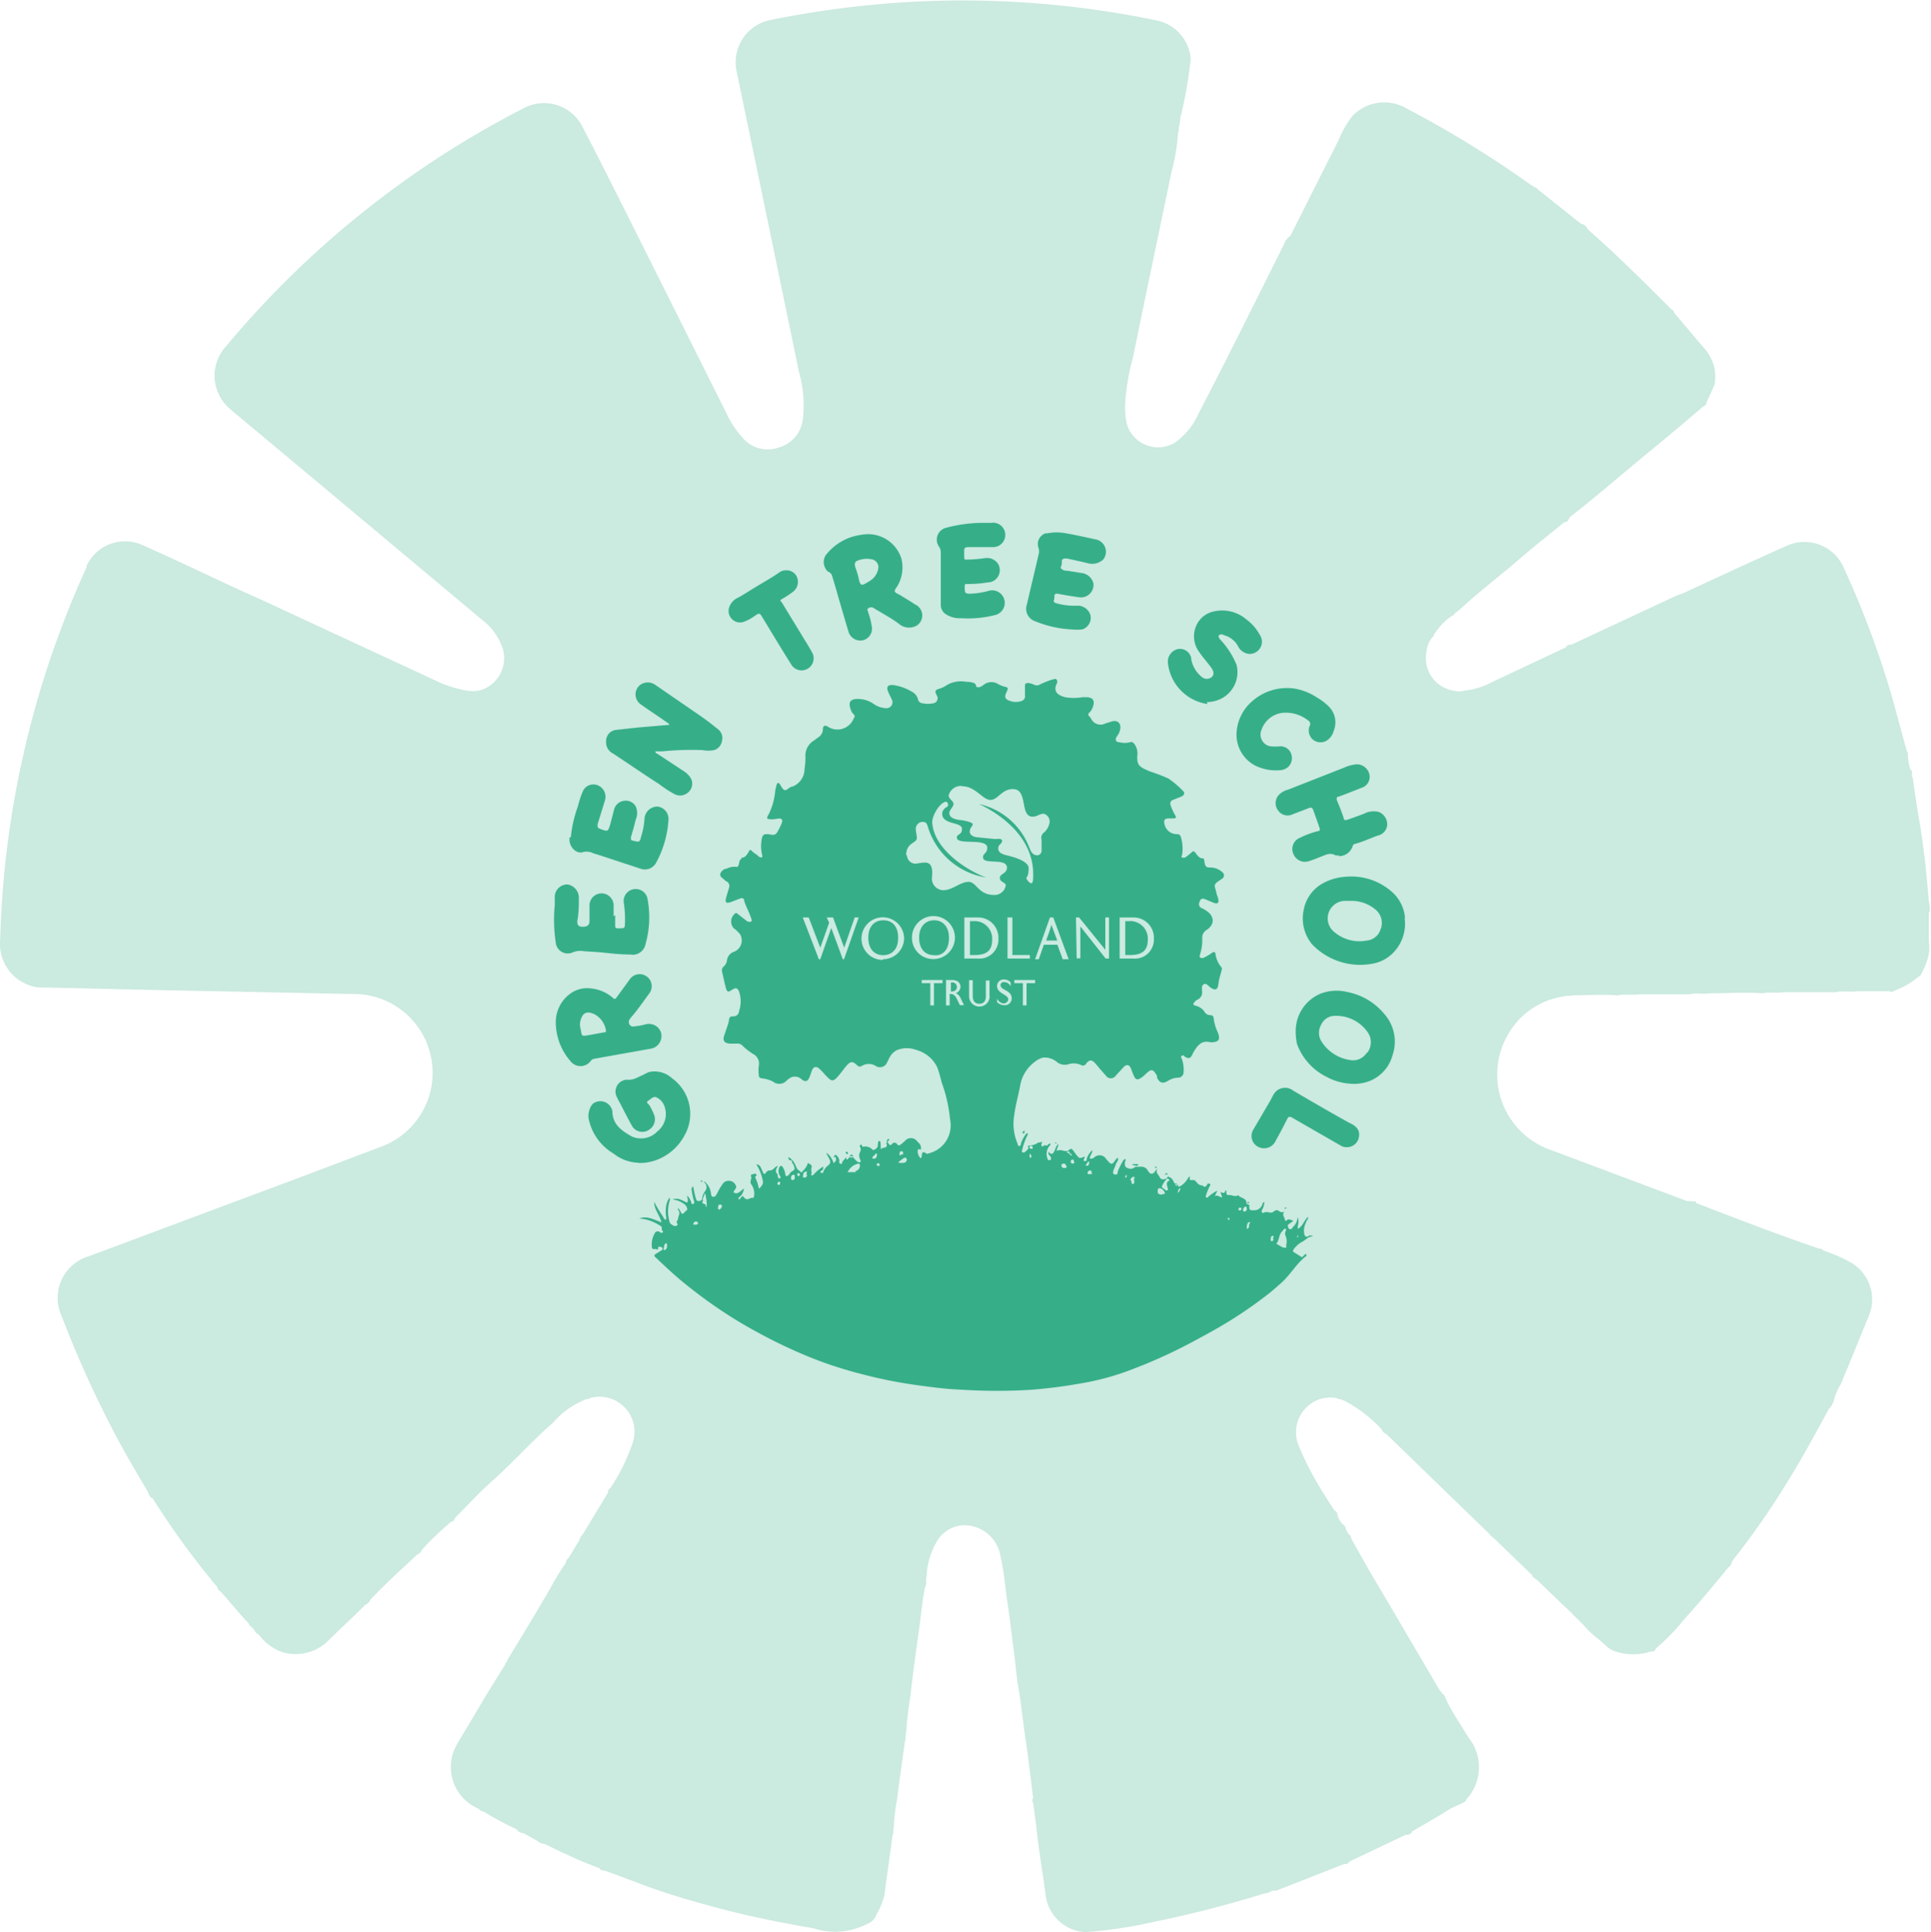 <?xml version="1.0" encoding="UTF-8"?> <svg xmlns="http://www.w3.org/2000/svg" id="Layer_1" data-name="Layer 1" viewBox="0 0 110.55 110.6"><g id="Group_1118" data-name="Group 1118"><g id="Group_1113" data-name="Group 1113"><path id="Path_9421" data-name="Path 9421" d="M110.52,52.11a1.78,1.78,0,0,0-.06-.56c-.12-1.56-.28-3.12-.55-4.66-.14-.8-.25-1.61-.37-2.41-.11-.13.06-.34-.12-.45a2.76,2.76,0,0,1-.15-.81.55.55,0,0,0-.07-.28c-.42-1.49-.79-3-1.27-4.47a53.13,53.13,0,0,0-2.38-6.1,2.45,2.45,0,0,0-3.21-1.16c-2,.88-3.92,1.79-5.88,2.69l-.45.17-6,2.8c-.1,0-.25,0-.31.15L85.49,39a4.23,4.23,0,0,1-1.58.5,1.34,1.34,0,0,1-.69,0,1.89,1.89,0,0,1-1.52-2.2h0A1.73,1.73,0,0,1,82,36.5a.35.35,0,0,0,.14-.2,3.49,3.49,0,0,1,1-1.06.33.33,0,0,0,.19-.16c.11-.09.23-.17.34-.27,1.08-1,2.3-1.92,3.42-2.89.82-.71,1.67-1.37,2.51-2.06a.25.25,0,0,0,.26-.2A.75.75,0,0,1,90,29.5c1.3-1,2.56-2.1,3.83-3.15s2.5-2.06,3.73-3.12a.22.22,0,0,0,.17-.2c.16-.35.32-.7.47-1.05a2.66,2.66,0,0,0,0-.89,2.6,2.6,0,0,0-.5-1.08c-.59-.68-1.17-1.38-1.76-2.07-.08-.07-.07-.22-.2-.25-1.57-1.57-3.14-3.14-4.81-4.6a.51.51,0,0,0-.39-.32l-2.51-2c0-.09-.11-.06-.16-.1l-.19-.12a61.27,61.27,0,0,0-7.09-4.36,2.54,2.54,0,0,0-3.12.41A6.06,6.06,0,0,0,76.67,8l-2.75,5.46a1.09,1.09,0,0,0-.39.53c-1.62,3.25-3.23,6.49-4.9,9.71a4,4,0,0,1-1.36,1.63,1.87,1.87,0,0,1-2.56-.71h0a1.8,1.8,0,0,1-.16-.38,4.59,4.59,0,0,1-.1-1.11,13.32,13.32,0,0,1,.46-2.73c.72-3.54,1.47-7.07,2.2-10.6a10.59,10.59,0,0,0,.37-2.24h0c.1-.12,0-.26.08-.39l.06-.48a25.1,25.1,0,0,0,.59-3.34,2.44,2.44,0,0,0-2-2.22,54.7,54.7,0,0,0-13-1.1,56.19,56.19,0,0,0-9.14,1.1A2.47,2.47,0,0,0,42.2,4h0Q44,12.64,45.78,21.26A7,7,0,0,1,46,24a1.91,1.91,0,0,1-1.39,1.59,1.87,1.87,0,0,1-2-.5,5.62,5.62,0,0,1-1-1.5l-5-10c-1.08-2.15-2.15-4.3-3.26-6.43a2.46,2.46,0,0,0-3.32-1h0A54.59,54.59,0,0,0,13,19.77a2.49,2.49,0,0,0,.11,3.52h0l.19.17,4.79,4,9.56,8a3.42,3.42,0,0,1,1.19,1.7,1.92,1.92,0,0,1-1.36,2.34h0a2.24,2.24,0,0,1-.73,0,6.93,6.93,0,0,1-1.94-.65L15,34.3c-2.25-1-4.49-2.1-6.74-3.1A2.43,2.43,0,0,0,5,32.35v.08A54.9,54.9,0,0,0,.05,53.75,2.51,2.51,0,0,0,2.3,56.5h.4l7.07.16,10.48.21a4.51,4.51,0,0,1,1.69,8.71L17.39,67.3,5.16,71.87A2.49,2.49,0,0,0,3.45,75v0a3.12,3.12,0,0,0,.15.39,61.39,61.39,0,0,0,3.2,7c.53,1,1.13,2,1.72,3,.05.14.09.3.26.35a46.09,46.09,0,0,0,3.7,5.08c0,.14.14.21.23.3.53.59,1,1.19,1.57,1.78a.24.24,0,0,0,.15.19l.18.2a.47.47,0,0,0,.26.26,2.8,2.8,0,0,0,1.35,1,2.66,2.66,0,0,0,2.67-.72c.68-.67,1.38-1.31,2.07-2a.48.48,0,0,0,.28-.28c.84-.91,1.78-1.73,2.68-2.59a.48.48,0,0,0,.28-.28,17.06,17.06,0,0,1,1.68-1.61.17.17,0,0,0,.18-.18c.73-.73,1.43-1.5,2.2-2.18,1.19-1.07,2.26-2.27,3.46-3.32a4.71,4.71,0,0,1,1.8-1.29c.08-.07.2,0,.27-.09a2,2,0,0,1,2.49,1.34,2,2,0,0,1,0,1.15A11.11,11.11,0,0,1,35,85.13c-.08.08-.18.14-.15.28l-1.46,2.41a.4.4,0,0,0-.16.28l-.65,1.07a.35.35,0,0,0-.15.28,12.71,12.71,0,0,0-.87,1.41c-.8,1.39-1.64,2.76-2.47,4.13,0,.1-.13.16-.14.28l-1,1.61-1.75,2.94a2.59,2.59,0,0,0,.94,3.54,3.18,3.18,0,0,0,.32.16.4.4,0,0,0,.28.16,18.61,18.61,0,0,0,1.87,1,.44.44,0,0,0,.39.22l.86.48c.1.12.26.12.4.16.42.2.81.42,1.24.59q.91.44,1.86.78c.07.17.24.11.36.16l2.28.85c1.38.51,2.79.91,4.21,1.29,1.78.47,3.58.83,5.39,1.14a4,4,0,0,0,3.07-.24.88.88,0,0,0,.55-.55,4.24,4.24,0,0,0,.45-1.1c.15-1.15.32-2.3.47-3.45.08-.09,0-.2.06-.3a11.57,11.57,0,0,1,.2-1.76c.14-1.11.3-2.22.45-3.32.08-.15,0-.33.07-.48a19.13,19.13,0,0,1,.23-2c.14-1.29.32-2.58.5-3.86.12-.84.18-1.68.36-2.5.11-.18,0-.39.08-.57a4.18,4.18,0,0,1,.58-2,1.85,1.85,0,0,1,1.53-.94,2.11,2.11,0,0,1,2.13,1.85c.2.83.25,1.68.38,2.52s.23,1.77.35,2.65.15,1.47.27,2.19c.18,1.05.28,2.11.44,3.16s.28,2.17.42,3.25a.2.2,0,0,0,0,.27h0c.06.52.14,1,.2,1.57.14,1.26.36,2.51.52,3.77a2.42,2.42,0,0,0,2.28,2.06,25.47,25.47,0,0,0,3.79-.56,65.37,65.37,0,0,0,6.44-1.65,1,1,0,0,0,.46-.16h.22l3.88-1.52c.12,0,.23,0,.3-.14L80.52,105c.13,0,.29,0,.37-.2.57-.32,1.14-.66,1.72-1a4.83,4.83,0,0,1,1-.54c.13-.09.32-.09.37-.28a2.7,2.7,0,0,0,.13-3.55c-.44-.73-.93-1.44-1.3-2.21a.46.46,0,0,0-.19-.3l-.21-.28-3-5.11c-.69-1.15-1.37-2.32-2-3.47a.35.35,0,0,0-.17-.28l-.15-.27a.33.33,0,0,0-.17-.28,1.31,1.31,0,0,1-.31-.52.26.26,0,0,0-.17-.27c-.15-.24-.32-.47-.45-.71a17.78,17.78,0,0,1-1.63-3.08,2,2,0,0,1,1.19-2.57h0a2.08,2.08,0,0,1,1-.08.33.33,0,0,0,.19.06,1.75,1.75,0,0,1,.32.12,8,8,0,0,1,2.09,1.62.39.39,0,0,0,.25.25l5.93,5.75a.3.3,0,0,0,.17.16l2.25,2.17c.06.17.23.22.35.34.63.61,1.26,1.22,1.9,1.82a2.61,2.61,0,0,0,.23.24l.21.2a3,3,0,0,0,.25.25,5.52,5.52,0,0,0,.73.72c.38.25.63.66,1.12.81a3.25,3.25,0,0,0,2,0c.13,0,.25,0,.3-.18a11.43,11.43,0,0,0,1.54-1.57c.9-1,1.74-2,2.61-3.07a.29.29,0,0,0,.16-.2,1.34,1.34,0,0,1,.12-.24,43.94,43.94,0,0,0,3-4.29c.89-1.41,1.67-2.87,2.47-4.33a1.22,1.22,0,0,0,.33-.67,4.26,4.26,0,0,1,.35-.75c.55-1.29,1.06-2.59,1.6-3.89a2.44,2.44,0,0,0-1-3.07,9.46,9.46,0,0,0-1.6-.7c-.08-.15-.25-.07-.37-.15-2.32-.79-4.61-1.68-6.9-2.56,0-.17-.2-.06-.28-.12l-.26,0-8-3a4.57,4.57,0,0,1-2.5-6,5.34,5.34,0,0,1,.37-.71,4.39,4.39,0,0,1,3.09-2c.16-.07.33,0,.48-.06.86,0,1.71-.08,2.57,0,.43-.09.86,0,1.29-.06h2.84c.4-.1.8,0,1.2-.06,1,0,2-.07,3,0,.39-.09.8,0,1.18-.06h3c.42-.1.85,0,1.28-.06h1.79c.14.08.24,0,.36-.06a4.07,4.07,0,0,0,1.26-.73.5.5,0,0,0,.26-.29,4,4,0,0,0,.39-1.06,2.81,2.81,0,0,0,0-.71V52.24" transform="translate(-0.04 0.03)" fill="#cbeae0"></path></g></g><path d="M34.74,42.42a.64.64,0,0,1,.58-.67l1.29-.14,1.65-.14s.08,0,.09,0,0-.08-.06-.1l-.43-.3c-.36-.25-.74-.49-1.09-.75a.69.69,0,0,1-.07-1.15.74.74,0,0,1,.85,0l2.53,1.74c.38.26.74.54,1.1.83a.64.64,0,0,1,.19.66.65.65,0,0,1-.45.51,1.78,1.78,0,0,1-.65,0,16.12,16.12,0,0,0-2.3.07h-.26c-.06,0-.14,0-.15,0s0,.1.1.13l1.52,1a1.24,1.24,0,0,1,.41.41.65.65,0,0,1-.11.77.7.7,0,0,1-.76.17,5.91,5.91,0,0,1-.95-.61c-.89-.57-1.76-1.17-2.64-1.75a.7.7,0,0,1-.39-.68Z" transform="translate(-0.04 0.03)" fill="#36af89"></path><path d="M36.57,66.53A2.41,2.41,0,0,1,35.16,66,3,3,0,0,1,33.74,64c-.06-.34.11-.83.36-.92a.7.7,0,0,1,1,.5v0c0,.76.54,1.12,1.1,1.44a1.29,1.29,0,0,0,1.47-.28,1.27,1.27,0,0,0,.34-1.6.92.92,0,0,0-.38-.35c-.19-.09-.33.1-.48.19s0,.17.06.25.19.34.26.51a.71.71,0,0,1-.27.9.68.68,0,0,1-1-.26q-.33-.6-.63-1.2c-.07-.13-.15-.27-.21-.4a.68.68,0,0,1,.68-1c.32,0,.55-.17.82-.28a3.29,3.29,0,0,1,.33-.16,1.47,1.47,0,0,1,1.32.35A2.51,2.51,0,0,1,39.21,65a3,3,0,0,1-1.61,1.38,2.59,2.59,0,0,1-1,.16Z" transform="translate(-0.04 0.03)" fill="#36af89"></path><path d="M76.68,48.94c-.06,0-.13,0-.17,0-.34-.21-.63,0-.93.1a6,6,0,0,1-.59.22.71.71,0,0,1-.9-.4.69.69,0,0,1,.39-.94,5.14,5.14,0,0,1,1-.37c.11,0,.14-.08.11-.17-.12-.36-.25-.71-.38-1.07-.06-.15-.17-.11-.27-.07l-.89.34a.66.66,0,0,1-.82-.19.7.7,0,0,1,0-.89,1.11,1.11,0,0,1,.56-.33L77,43.91a2.08,2.08,0,0,1,.73-.19.75.75,0,0,1,.72.63.66.66,0,0,1-.47.72c-.43.17-.85.34-1.29.5-.13,0-.15.11-.1.24.13.31.26.63.38,1,0,.14.15.11.22.08.31-.1.61-.22.92-.33a1.2,1.2,0,0,1,.87-.11.77.77,0,0,1,.48.72.68.68,0,0,1-.54.63c-.44.16-.86.36-1.31.48-.09,0-.12.1-.15.18a.82.82,0,0,1-.75.52Z" transform="translate(-0.04 0.03)" fill="#36af89"></path><path d="M35.26,52.36c0,.18,0,.37,0,.55s0,.2.19.2c.36,0,.36,0,.37-.32a6.58,6.58,0,0,0-.06-1.09.69.69,0,1,1,1.36-.22A5.61,5.61,0,0,1,37,54a.75.75,0,0,1-.88.61c-.58,0-1.16-.07-1.74-.13l-.92-.06a1.09,1.09,0,0,0-.66.08.69.69,0,0,1-.93-.49,8.79,8.79,0,0,1-.07-2.23l0-.51a.72.72,0,0,1,.75-.67.78.78,0,0,1,.63.72c0,.46,0,.92-.09,1.38,0,.23.07.31.27.32h.06c.25,0,.37-.1.37-.34s0-.59,0-.88a.69.69,0,1,1,1.38,0c0,.21,0,.41,0,.62Z" transform="translate(-0.04 0.03)" fill="#36af89"></path><path d="M56.15,29.9h.63a.7.7,0,1,1,.08,1.39c-.41,0-.82,0-1.23,0s-.39,0-.39.4,0,.3.32.31a8.52,8.52,0,0,0,.87-.08.75.75,0,0,1,.75.33.7.7,0,0,1-.59,1.06,6.93,6.93,0,0,1-1.2.09c-.08,0-.11,0-.12.11,0,.43,0,.46.42.44a4.61,4.61,0,0,0,1-.17A.7.7,0,1,1,57,35.18a6.27,6.27,0,0,1-1.93.18,1.46,1.46,0,0,1-.91-.25.63.63,0,0,1-.26-.5c0-1,0-2,0-3a.57.57,0,0,0-.11-.36.7.7,0,0,1,.42-1.07A8.36,8.36,0,0,1,56.15,29.9Z" transform="translate(-0.04 0.03)" fill="#36af89"></path><path d="M61.37,36a6.39,6.39,0,0,1-2.1-.48.75.75,0,0,1-.44-.95c.23-1,.45-1.9.67-2.86a.63.63,0,0,0,0-.36.65.65,0,0,1,.39-.85l.1,0a2.86,2.86,0,0,1,1.09,0c.57.1,1.14.23,1.7.35A.72.72,0,0,1,63.2,32a.94.94,0,0,1-.89.21c-.39-.1-.79-.18-1.19-.27-.17,0-.31,0-.29.22s-.15.28,0,.39.24.08.37.1l.75.12a.79.79,0,0,1,.69.6.72.72,0,0,1-.83.79c-.38-.06-.76-.11-1.14-.19s-.22.19-.28.31,0,.2.15.23a3.84,3.84,0,0,0,1.21.13.76.76,0,0,1,.72.55A.7.7,0,0,1,62,36a2.79,2.79,0,0,1-.6,0Z" transform="translate(-0.04 0.03)" fill="#36af89"></path><path d="M32.72,47.89a7.3,7.3,0,0,1,.41-1.78,5.22,5.22,0,0,1,.29-.87.66.66,0,0,1,.86-.31.71.71,0,0,1,.39.87l-.42,1.36c0,.15,0,.2.13.25.47.18.47.18.61-.3l.2-.77a.67.67,0,0,1,.59-.53.65.65,0,0,1,.65.31.93.93,0,0,1,0,.78c-.07.33-.17.65-.27,1,0,.12,0,.18.11.19h0c.39.1.39.1.49-.28a4.3,4.3,0,0,0,.18-1,.74.74,0,0,1,.73-.67.71.71,0,0,1,.64.77,5.88,5.88,0,0,1-.71,2.45.73.73,0,0,1-.91.33l-2.31-.76-.36-.11a.87.87,0,0,0-.62-.07c-.33.11-.71-.24-.75-.62a.81.81,0,0,1,0-.22Z" transform="translate(-0.04 0.03)" fill="#36af89"></path><path d="M69.17,40.27a2.66,2.66,0,0,1-2.27-2.38.74.74,0,0,1,.55-.76.66.66,0,0,1,.79.52.17.17,0,0,1,0,.07,1.7,1.7,0,0,0,.6,1,.44.44,0,0,0,.58,0c.16-.16.08-.34,0-.48-.22-.31-.48-.59-.7-.91a1.51,1.51,0,0,1-.12-1.69,1.39,1.39,0,0,1,.82-.64,2.13,2.13,0,0,1,2,.45,2.57,2.57,0,0,1,.73.84.7.7,0,0,1-.63,1.11.8.8,0,0,1-.61-.45,1.28,1.28,0,0,0-.8-.62.24.24,0,0,0-.28,0c-.06.07,0,.17.07.25a4.75,4.75,0,0,1,.93,1.44,1.7,1.7,0,0,1-1,2,1.9,1.9,0,0,1-.7.14Z" transform="translate(-0.04 0.03)" fill="#36af89"></path><path d="M70.83,42a2.57,2.57,0,0,1,.91-1.9,3,3,0,0,1,2.43-.71,3.33,3.33,0,0,1,1.27.51,3.3,3.3,0,0,1,.67.51,1.28,1.28,0,0,1,.28,1.41.93.93,0,0,1-.44.57.7.7,0,0,1-.79-.12.71.71,0,0,1-.15-.73.23.23,0,0,0-.08-.33,2.06,2.06,0,0,0-1.51-.43,1.46,1.46,0,0,0-1.17,1,.68.68,0,0,0,.51.91,2.94,2.94,0,0,0,.59,0,.65.65,0,0,1,.62.46.71.71,0,0,1-.2.74.8.8,0,0,1-.44.17,2.75,2.75,0,0,1-1.44-.27A2,2,0,0,1,70.83,42Z" transform="translate(-0.04 0.03)" fill="#36af89"></path><path d="M45,32.62a.64.64,0,0,1,.69.45.71.71,0,0,1-.27.79,5.23,5.23,0,0,1-.63.41c-.09.06-.09.1,0,.17l1.11,1.82c.22.37.46.73.66,1.11a.69.69,0,0,1-1.22.64c-.56-.89-1.1-1.79-1.64-2.68-.17-.28-.17-.28-.43-.12a2.55,2.55,0,0,1-.69.37.66.66,0,0,1-.81-.48.65.65,0,0,1,0-.31.93.93,0,0,1,.55-.62c.37-.21.72-.44,1.07-.65s.9-.52,1.32-.82a.61.61,0,0,1,.34-.08Z" transform="translate(-0.04 0.03)" fill="#36af89"></path><path d="M77.85,64.93a.7.7,0,0,1-.69.71.64.64,0,0,1-.36-.09L74,63.94c-.11-.06-.18-.07-.26.07-.21.43-.44.85-.67,1.27a.73.73,0,0,1-1,.34.7.7,0,0,1-.27-1L72.75,63c.06-.1.11-.22.17-.32a.76.76,0,0,1,1.17-.27c1.06.62,2.12,1.24,3.19,1.83C77.59,64.38,77.87,64.58,77.85,64.93Z" transform="translate(-0.04 0.03)" fill="#36af89"></path><path d="M42.36,68.6s0,.05,0,.08,0,.11-.07.12a.1.1,0,0,1-.07,0c-.05,0,0-.09,0-.13l.09-.14s0,.07,0,.09Z" transform="translate(-0.04 0.03)" fill="#36af89"></path><path d="M45.37,66.39l-.06,0-.07,0-.09-.16c.14,0,.18.07.21.16Z" transform="translate(-0.04 0.03)" fill="#36af89"></path><path d="M66.92,67.23s-.1-.09-.15,0,0-.08,0-.1.12,0,.15.1Z" transform="translate(-0.04 0.03)" fill="#36af89"></path><path d="M65.2,66.67c-.08.07-.18,0-.27,0s-.06-.09,0-.06a2.3,2.3,0,0,1,.26,0Z" transform="translate(-0.04 0.03)" fill="#36af89"></path><path d="M40.25,67.64s0,0,0,0-.08,0-.09-.1l0,0a.08.08,0,0,1,.09.08Z" transform="translate(-0.04 0.03)" fill="#36af89"></path><path d="M59.69,65.46h-.13s0-.13.1-.12,0,.07,0,.11Z" transform="translate(-0.04 0.03)" fill="#36af89"></path><path d="M58.63,64.89s0-.08-.05-.09.06-.08.12-.11a.25.25,0,0,1-.07.2Z" transform="translate(-0.04 0.03)" fill="#36af89"></path><path d="M48.5,66l-.06-.06s.08-.09.13,0,0,.09-.08.1Z" transform="translate(-0.04 0.03)" fill="#36af89"></path><path d="M67.4,67.76s-.08,0-.1,0,.07-.1.13,0,0,.07,0,.09Z" transform="translate(-0.04 0.03)" fill="#36af89"></path><path d="M47.88,66.08c.09.13-.09.1-.1.17,0-.1,0-.12.1-.17Z" transform="translate(-0.04 0.03)" fill="#36af89"></path><path d="M50.92,65.25c-.06,0,0,0-.05.09s-.09-.12,0-.16.06,0,.09.07Z" transform="translate(-0.04 0.03)" fill="#36af89"></path><path d="M66.17,66.84l0,0c0-.05,0-.12.08-.08S66.21,66.8,66.17,66.84Z" transform="translate(-0.04 0.03)" fill="#36af89"></path><path d="M71.46,68.86l0-.08h.1c0,.06-.08.07-.13.08Z" transform="translate(-0.04 0.03)" fill="#36af89"></path><path d="M60.49,65.42h-.05s0-.11.1,0,0,.06,0,0Z" transform="translate(-0.04 0.03)" fill="#36af89"></path><path d="M73.57,69.17l0,0c0-.05.06-.11.11-.06S73.61,69.14,73.57,69.17Z" transform="translate(-0.04 0.03)" fill="#36af89"></path><path d="M52.44,34.58c-.27-.19-.56-.35-.84-.53-.11-.07-.29-.12-.33-.22s.12-.24.18-.37a2.1,2.1,0,0,0,.19-1.53,2,2,0,0,0-2-1.38,4.12,4.12,0,0,0-.79.14,3.09,3.09,0,0,0-1.55,1.08.74.74,0,0,0,.14.92.37.37,0,0,1,.24.25c.12.4.24.8.35,1.2.2.67.39,1.35.59,2a.71.71,0,0,0,.78.49.68.68,0,0,0,.56-.72,4.25,4.25,0,0,0-.21-.87c0-.09-.11-.17,0-.25a.27.27,0,0,1,.33,0c.47.29,1,.57,1.41.88a.9.9,0,0,0,1,.13.69.69,0,0,0,0-1.2Zm-2.51-1.42-.15.1c-.4.24-.49.31-.59-.23a5.58,5.58,0,0,0-.18-.58c-.08-.27,0-.36.22-.42A1.34,1.34,0,0,1,50,32a.47.47,0,0,1,.33.41,1,1,0,0,1-.4.75Z" transform="translate(-0.04 0.03)" fill="#36af89"></path><path d="M37.9,59.13a.73.73,0,0,0-.91-.52,3.87,3.87,0,0,1-.68.12.23.23,0,0,1-.26-.2.2.2,0,0,1,0-.13.59.59,0,0,1,.1-.17c.4-.45.73-.95,1.09-1.43a.69.69,0,1,0-1.16-.75l-.73,1s-.09.17-.19.07A2.19,2.19,0,0,0,34,56.57a1.67,1.67,0,0,0-1.14.17,2,2,0,0,0-1,1.69,3.38,3.38,0,0,0,.82,2.26.73.73,0,0,0,1.19,0,.27.27,0,0,1,.18-.11l1-.18L37.3,60a.73.73,0,0,0,.6-.83Zm-3.3-.06-.94.17c-.31.06-.32,0-.35-.23a2.53,2.53,0,0,1-.07-.38,1.08,1.08,0,0,1,.17-.55c.2-.24.44-.14.65-.06a1.29,1.29,0,0,1,.67.93c0,.1,0,.11-.13.12Z" transform="translate(-0.04 0.03)" fill="#36af89"></path><path d="M80.48,52.55a2.22,2.22,0,0,0-.69-1.47,3.5,3.5,0,0,0-2.72-.92,3.06,3.06,0,0,0-1.39.43,2.17,2.17,0,0,0-1,1.45,2.32,2.32,0,0,0,.49,2,3.81,3.81,0,0,0,3.65,1.05,2.16,2.16,0,0,0,1-.6,2.36,2.36,0,0,0,.63-2Zm-1.39.57a.91.91,0,0,1-.8.69,2.22,2.22,0,0,1-1.84-.47,1,1,0,0,1-.07-1.54,1,1,0,0,1,.71-.26h.26a2.13,2.13,0,0,1,1.43.49,1,1,0,0,1,.32,1.09Z" transform="translate(-0.04 0.03)" fill="#36af89"></path><path d="M79.28,58a3.62,3.62,0,0,0-2.09-1.24,2.55,2.55,0,0,0-1.57.1A2.31,2.31,0,0,0,74.22,59a3.51,3.51,0,0,0,.07.72A3.41,3.41,0,0,0,76,61.62,3.21,3.21,0,0,0,77.3,62a2.42,2.42,0,0,0,1.27-.2,2.21,2.21,0,0,0,1.2-1.45A2.38,2.38,0,0,0,79.28,58Zm-1,2.24a.92.92,0,0,1-1,.4,2.31,2.31,0,0,1-1.55-1,.93.93,0,0,1-.06-1,.87.87,0,0,1,.79-.52h.13a2.19,2.19,0,0,1,1.79,1,1,1,0,0,1-.06,1.11Z" transform="translate(-0.04 0.03)" fill="#36af89"></path><path d="M50.61,52.65c-.54,0-.86.38-.86,1s.33,1,.86,1c.2,0,.85-.08.85-1C51.46,53,51.13,52.65,50.61,52.65Z" transform="translate(-0.04 0.03)" fill="#36af89"></path><path d="M55.78,52.7h-.21v1.94h.27c.7,0,1-.27,1-.87A1,1,0,0,0,55.78,52.7Z" transform="translate(-0.04 0.03)" fill="#36af89"></path><path d="M54.37,53.65c0-.61-.33-1-.85-1s-.86.38-.86,1,.33,1,.86,1C53.72,54.69,54.37,54.61,54.37,53.65Z" transform="translate(-0.04 0.03)" fill="#36af89"></path><path d="M54.58,56.21h-.1v.52h0c.22,0,.34-.09.34-.26A.25.25,0,0,0,54.58,56.21Z" transform="translate(-0.04 0.03)" fill="#36af89"></path><path d="M65.75,53.77a1,1,0,0,0-1.08-1.07h-.21v1.94h.28C65.44,54.64,65.75,54.37,65.75,53.77Z" transform="translate(-0.04 0.03)" fill="#36af89"></path><path d="M60.23,52.9c0,.11-.28.85-.3.91h.64Z" transform="translate(-0.04 0.03)" fill="#36af89"></path><path d="M74.58,71.94l-.42-.26c-.08-.05-.13-.09-.06-.19a1.42,1.42,0,0,1,.46-.42c.22-.1.37-.33.65-.33a.21.21,0,0,0-.27,0c-.13.06-.2,0-.23-.14a1,1,0,0,1,.1-.65c0-.1.15-.18.11-.32-.23.2-.29.55-.59.68,0-.21.11-.41,0-.67a.83.83,0,0,1-.28.58s-.07.15-.17.11-.09-.11-.11-.18.08-.13.13-.16a.65.65,0,0,0,.18-.15c-.12,0-.24-.15-.39,0a.06.06,0,0,1-.08,0v0c0-.18-.24-.36,0-.54,0,0,0-.06,0,0a.27.27,0,0,1-.34,0,.21.21,0,0,0-.28,0,.29.29,0,0,1-.29.07.65.65,0,0,0-.28,0s-.08.08-.13,0a.14.14,0,0,1,0-.14,1.08,1.08,0,0,0,.14-.44s-.1,0-.11.09a.49.49,0,0,1-.51.37c-.2,0-.24,0-.25-.2s.07,0,0-.09-.14,0-.16-.14c0-.27-.35-.26-.48-.44-.15.13-.32,0-.48,0s-.18,0-.19-.15,0-.09-.07-.11c0,.2-.14.13-.27.09l.1.3c-.15,0-.26-.17-.42-.06l.14-.32a2.25,2.25,0,0,0-.54.37s-.05.07-.1,0,0-.07,0-.11.11-.32.18-.47.11-.14,0-.19-.11.06-.15.1-.11.15-.23,0l0,0c-.19,0-.27-.09-.37-.21a.21.21,0,0,0-.2-.1c-.19,0-.2,0-.14-.18a.11.11,0,0,0-.13.08,1.26,1.26,0,0,1-.42.44c-.07,0-.12.12-.13,0s-.07,0-.1,0-.09-.12-.13-.18-.11-.26-.25-.31-.1-.1-.15,0-.34.19-.43,0-.22-.24-.17-.42,0-.06,0-.06l-.08.1c-.14.22-.29.23-.43,0a.41.41,0,0,0-.41-.23c-.09,0-.19,0-.28,0s-.17.21-.51.06c-.13-.05-.14-.21-.11-.35s.09-.08,0-.15a.22.22,0,0,0-.12.11,4.2,4.2,0,0,0-.3.6c0,.07,0,.2-.16.17s-.1-.16-.08-.24.1-.22.13-.34.18-.21.11-.38a.6.6,0,0,0-.18.21c-.13.18-.22.18-.36,0l-.12-.13a.44.44,0,0,0-.68-.1.3.3,0,0,1-.26.07c0-.17.15-.29.15-.48a1.07,1.07,0,0,0-.32.48c0,.06,0,.17-.13.14s0-.12,0-.19v-.06c-.31.12-.3.11-.51-.16s-.2-.39-.45-.16c0,0-.12,0-.17,0s-.31-.12-.46,0c0-.16.09-.26.1-.39a0,0,0,0,0,0,0h0c-.14.08-.16.23-.22.36s-.16.31-.34.08c-.07.14.06.18.09.26a.15.15,0,0,1,0,.21h0s-.09,0-.12,0a.73.73,0,0,1,.06-.8s.1-.07.05-.14-.13.12-.22.11a.12.12,0,0,0-.14,0c-.1.11-.15,0-.14-.06s-.11-.17-.2-.1a1,1,0,0,1-.58.16c.11.2-.07.26-.16.37a.13.13,0,0,1-.15,0c-.07,0,0-.11,0-.16a3.69,3.69,0,0,1,.31-.84s0-.09-.05-.09a1.7,1.7,0,0,0-.34.6s0,.13-.09.14-.08-.07-.1-.12a2.94,2.94,0,0,1-.19-1.68c.07-.55.23-1.09.33-1.63a2.15,2.15,0,0,1,.86-1.4,1.17,1.17,0,0,1,.46-.23,1.1,1.1,0,0,1,.82.28.74.74,0,0,0,.6.11,1,1,0,0,1,.78.05.2.2,0,0,0,.25-.08c.19-.25.34-.26.56,0s.38.45.58.67a.34.34,0,0,0,.57,0l.46-.5c.16-.16.32-.12.4.08s.12.33.2.49.19.18.34.09a1.44,1.44,0,0,0,.3-.24c.34-.32.43-.31.66.1l0,.1c.16.31.32.36.63.18a1.13,1.13,0,0,1,.57-.18.31.31,0,0,0,.32-.3,1.89,1.89,0,0,0-.1-.78s-.1-.11,0-.17.12,0,.17.05c.23.13.32.11.44-.14a1.14,1.14,0,0,1,.1-.19c.2-.32.42-.6.87-.51a.67.67,0,0,0,.28,0c.25-.05.31-.16.25-.4a1.15,1.15,0,0,0-.06-.17,2.73,2.73,0,0,1-.23-.8.17.17,0,0,0-.17-.17h0a.39.39,0,0,1-.37-.22.81.81,0,0,0-.46-.31c-.18-.05-.21-.1-.07-.24a.44.44,0,0,1,.15-.12.44.44,0,0,0,.26-.45c0-.15-.05-.35.1-.43s.26.11.38.19c.27.18.41.14.45-.18s.1-.47.16-.7.06-.22,0-.3a1.47,1.47,0,0,1-.32-.72c0-.13-.11-.18-.22-.07a3.7,3.7,0,0,1-.43.25.21.21,0,0,1-.23,0c-.07-.05,0-.14,0-.21a2.6,2.6,0,0,0,.12-.88.51.51,0,0,1,.24-.48c.39-.26.46-.6.21-.92a1.43,1.43,0,0,0-.5-.34c-.19-.12-.15-.26-.08-.42s.22-.12.33-.07l.48.2c.18.06.28,0,.24-.2s-.09-.25-.11-.38c-.08-.41-.25-.45.24-.75l.1-.07a.22.22,0,0,0,0-.36,1,1,0,0,0-.71-.27c-.21,0-.26-.07-.3-.24s0-.29-.15-.29-.28-.17-.37-.3-.16-.12-.27,0a3.92,3.92,0,0,1-.32.25.2.2,0,0,1-.18,0c-.09,0,0-.12,0-.18a2.27,2.27,0,0,0-.08-1,.2.2,0,0,0-.21-.15.72.72,0,0,1-.72-.56c-.06-.25,0-.34.26-.34h.24c.17,0,.18-.06.11-.18a3.57,3.57,0,0,1-.26-.56c-.05-.16,0-.28.16-.33l.45-.18c.17-.08.22-.21.1-.32a4.91,4.91,0,0,0-.85-.72,10.35,10.35,0,0,0-1.07-.41c-.6-.26-.75-.34-.69-1a.9.9,0,0,0-.17-.55c-.06-.09-.15-.16-.26-.11a1.19,1.19,0,0,1-.59,0c-.23,0-.29-.16-.14-.36a1,1,0,0,0,.17-.37c.07-.37-.16-.57-.51-.45l-.33.1a.6.6,0,0,1-.82-.26.71.71,0,0,0-.1-.14.13.13,0,0,1,0-.22.82.82,0,0,0,.21-.36c.1-.32,0-.5-.36-.52h-.24a3,3,0,0,1-1,0c-.38-.1-.7-.29-.49-.76a.22.22,0,0,0,0-.25c-.07-.08-.16,0-.25,0a5.21,5.21,0,0,0-.74.3.33.33,0,0,1-.29,0,1.24,1.24,0,0,0-.31-.1c-.13,0-.22,0-.22.15s0,.37,0,.55a.29.29,0,0,1-.24.34,1,1,0,0,1-.57,0c-.32-.1-.39-.22-.25-.51s.07-.27-.13-.33a1.44,1.44,0,0,1-.36-.15.72.72,0,0,0-.85.08l-.17.1c-.12,0-.21.06-.24-.11S55.5,39,55.36,39a1.62,1.62,0,0,0-1.12.19,1.42,1.42,0,0,1-.41.2c-.27.08-.28.14-.16.39a.29.29,0,0,1-.2.45,1.57,1.57,0,0,1-.61,0,.29.29,0,0,1-.27-.25.67.67,0,0,0-.32-.4,2.83,2.83,0,0,0-1.14-.4c-.25,0-.35.1-.26.34s.16.33.23.5a.34.34,0,0,1-.31.49,1.34,1.34,0,0,1-.74-.25,1.6,1.6,0,0,0-.9-.28c-.5,0-.53.25-.41.59a.62.62,0,0,0,.18.3.14.14,0,0,1,0,.21,1,1,0,0,1-1.51.47c-.17-.09-.26,0-.26.16a.55.55,0,0,1-.21.43l-.3.22a1,1,0,0,0-.49.84,4.35,4.35,0,0,1-.05.8,1.08,1.08,0,0,1-.7,1c-.15,0-.27.19-.4.2s-.22-.2-.31-.33-.14-.09-.18,0a2.74,2.74,0,0,0-.09.39,3.74,3.74,0,0,1-.38,1.34c-.14.22-.1.27.16.27h.09c.17,0,.4-.1.5,0s-.06.36-.14.53c-.19.38-.23.4-.63.32-.21,0-.31,0-.36.24a2.06,2.06,0,0,0,0,.89c0,.07.06.16,0,.19a.19.19,0,0,1-.2-.06c-.11-.11-.25-.17-.36-.28s-.11-.1-.18,0-.17.37-.43.37c0,0,0,.07-.06.11s-.07.19-.1.29-.06.14-.15.12a1,1,0,0,0-.53.1.45.45,0,0,0-.38.32c0,.18.15.23.25.33a.38.38,0,0,0,.12.09.28.28,0,0,1,.14.35c-.06.21-.13.42-.18.63s0,.28.25.21l.57-.22a.16.16,0,0,1,.22.07l0,.05c.1.34.28.64.4,1,0,.06.08.15,0,.2s-.15,0-.21,0l-.55-.43c-.06-.05-.11-.09-.19,0a.58.58,0,0,0-.05.81,2.06,2.06,0,0,1,.37.35.7.7,0,0,1-.34,1,.59.59,0,0,0-.41.49.58.58,0,0,1-.19.36.28.28,0,0,0-.09.3c.07.3.13.6.21.9s.16.26.36.13.31-.12.4.1a1.72,1.72,0,0,1,0,1.12c0,.15-.14.31-.33.3s-.24.08-.25.24a1.6,1.6,0,0,1-.05.21l-.21.62c-.12.32,0,.47.32.49h.37a.4.4,0,0,1,.37.14,3.6,3.6,0,0,0,.58.45.62.62,0,0,1,.33.69,2,2,0,0,0,0,.49c0,.11,0,.18.18.22a1.84,1.84,0,0,1,.63.18.57.57,0,0,0,.8-.07l.14-.11a.56.56,0,0,1,.71.06c.2.16.34.12.44-.12s.1-.29.16-.43.2-.23.39-.08a4.59,4.59,0,0,1,.37.39c.31.3.39.47.77,0,.14-.16.25-.33.38-.48.28-.34.4-.35.69-.06a.2.2,0,0,0,.25,0,.76.76,0,0,1,.77,0,.44.44,0,0,0,.66-.18c.06-.1.09-.21.16-.31a.9.9,0,0,1,.44-.42,1.51,1.51,0,0,1,1.07,0,1.89,1.89,0,0,1,1.21,1,7.78,7.78,0,0,1,.25.86,8.4,8.4,0,0,1,.48,2.11A1.65,1.65,0,0,1,53.18,66a.11.11,0,0,1-.11,0c-.18-.12-.24-.1-.26.12s-.09.13-.12.09a.58.58,0,0,1-.11-.38.08.08,0,0,1,.1-.08l0,0s0,.08.08,0a.17.17,0,0,0,0-.12c0-.15-.14-.24-.23-.35a.44.44,0,0,0-.68,0l-.23.2c-.08.05-.14.09-.21,0a.18.18,0,0,0-.32,0c-.1.09-.11,0-.15,0l-.09-.13c-.08,0-.07.05-.05.1.07.3-.24.15-.34.32a1.27,1.27,0,0,0,0-.2c0-.1,0-.29-.08-.29s-.08.19-.09.3-.23.27-.3.2a.56.56,0,0,0-.52-.17c-.05,0-.06,0-.09-.08s0-.06-.09,0,0,.08,0,.11a.31.31,0,0,1,0,.25.47.47,0,0,0,0,.46s.06.1,0,.14-.1,0-.14,0a2.13,2.13,0,0,1-.26-.26c-.08-.11-.13-.12-.23,0s-.18.2-.18-.05c0,0,0-.06,0,0s-.12.18-.19.26,0,.17-.12.15-.07-.12-.08-.19a.43.43,0,0,0-.24-.34l.06.29c0,.08-.07.11-.1.17s-.06,0-.08-.06a1.15,1.15,0,0,0-.37-.5.36.36,0,0,0,.07.18c.08.18.27.36,0,.56a.78.78,0,0,0-.25.34s0,.09-.1.07-.07,0-.07,0,0-.12.07-.13.1-.12.09-.23a2.25,2.25,0,0,0-.5.4c-.05.05-.09.12-.16.1s0-.1,0-.15a.65.65,0,0,1,0-.34s0-.08,0-.07-.13-.13-.22-.14A1,1,0,0,1,46,67s-.07.13-.12.06-.14-.1-.2-.18-.14-.38-.3-.51-.06,0,0,.06a.19.19,0,0,0,0,.08.74.74,0,0,1,.15.34c0,.14-.17.15-.24.25l-.09.12a.17.17,0,0,1-.13.07c-.08,0-.06-.07-.07-.11a1,1,0,0,0-.19-.46s-.07,0-.11,0,0,0,0,0a.5.5,0,0,0,0,.57.08.08,0,0,1-.06.14c-.1,0,0-.07-.06-.1s0-.1,0-.12c-.19-.15-.12-.32,0-.49-.18,0-.26.27-.48.25a.25.25,0,0,0-.21.13c-.07.1-.13.08-.16,0a1.42,1.42,0,0,1-.08-.18c-.06-.13-.1-.28-.31-.3a2.64,2.64,0,0,1,.38,1c0,.16-.08.23-.15.32s-.08.06-.1,0a2.31,2.31,0,0,0-.19-.56s0-.06,0-.07.12,0,.05-.12a.12.12,0,0,0-.17,0c-.07,0-.16,0-.12.14s0,.08,0,.12-.07.2,0,.3a.9.9,0,0,1,.15.78.1.1,0,0,1-.06,0c-.16,0-.31.2-.48,0s-.13,0-.19,0,0,.08-.12.11,0-.14.08-.19.18-.25.22-.44c-.21.11-.34.37-.6.22,0-.14.21-.24.13-.39a.44.44,0,0,0-.71-.16,3,3,0,0,0-.34.56c-.06.1-.11.25-.25.24s-.11-.17-.14-.27a1,1,0,0,0-.39-.63s0,0,0,0a.24.24,0,0,0,.06.11.35.35,0,0,1,0,.47,1,1,0,0,0-.16.38c0,.14-.06.17-.2.18s-.14-.11-.17-.18-.1-.43-.15-.66a.22.22,0,0,0-.07.27,2.8,2.8,0,0,0,.12.56s.06.15-.05.18-.09-.07-.12-.13a.87.87,0,0,0-.22-.35c0,.16.09.27,0,.4-.26-.09-.48-.31-.83-.18a1.41,1.41,0,0,1,.68.28c.13.09.2.31.12.35s-.15.17-.23.19-.11-.15-.18-.22,0-.06,0-.07a.14.14,0,0,0-.09,0,0,0,0,0,0,0,.06h0c.19.18,0,.38,0,.56,0,0,0,0,0,0s-.09.11-.06.18.08.11,0,.16a.18.18,0,0,1-.21,0c-.08-.05-.18-.09-.21-.22a2.12,2.12,0,0,1,0-1.17.23.23,0,0,0,0-.2,1.11,1.11,0,0,0-.19.45,2.22,2.22,0,0,0,0,.68s0,.09,0,.12-.1,0-.13-.07a.6.6,0,0,1-.06-.11,8.7,8.7,0,0,1-.5-.83c0,.43.31.75.42,1.17-.43-.15-.82-.39-1.27-.22a2.48,2.48,0,0,1,1.12.37c.16.09.17.08.17.26l0,.06s.09,0,.06.1a.12.12,0,0,1-.16,0,.2.2,0,0,0-.27,0l0,0a1.26,1.26,0,0,0-.2.83c0,.21.18.09.26.14s.09,0,.1-.07,0-.09.11-.07a.42.42,0,0,1,.15.07s0,.1-.06.13l-.31.19c-.13.07-.14.15,0,.25.45.43.9.85,1.37,1.25a28.35,28.35,0,0,0,2.43,1.81q.95.63,1.95,1.17a29.12,29.12,0,0,0,3.09,1.47,23.3,23.3,0,0,0,2.44.82c.81.22,1.63.42,2.46.57s1.39.22,2.09.31,1.19.12,1.79.15a31.77,31.77,0,0,0,3.78,0,28.22,28.22,0,0,0,2.91-.37,14.92,14.92,0,0,0,3-.83,28.91,28.91,0,0,0,3.21-1.45c.79-.42,1.57-.84,2.33-1.31a25.09,25.09,0,0,0,2.09-1.45c.29-.22.57-.47.84-.71.52-.46.85-1.08,1.4-1.52.07,0,.05-.1,0-.15Zm-.28-1.18a.16.16,0,0,1,.06-.08s0,0,0,.06a.06.06,0,0,1-.06.06s-.07,0,0,0ZM64.14,52.49h.76a1.16,1.16,0,0,1,1.2,1.21,1.09,1.09,0,0,1-1.21,1.14h-.75V52.49ZM48.36,54.88h-.07l-.66-1.79L47,54.88h-.08L46,52.49h.34L47,54.22c.05-.13.5-1.41.51-1.43l-.14-.3h.36l.64,1.73.6-1.73h.23l-.84,2.39ZM38.19,71.44a.12.12,0,0,1-.14.08c-.06,0,0-.06,0-.1s0-.26.15-.29a.42.42,0,0,1,0,.31ZM40,70c-.05.11-.15.07-.27.07,0-.11.08-.2.2-.17A.1.1,0,0,1,40,70Zm.47-1c0-.15-.34-.09-.18-.29-.05-.16.06-.26.08-.38s0,0,.06,0,0,0,0,.06a2.08,2.08,0,0,1,.07.61c0,.06-.08.06-.08,0Zm.9,0a.23.23,0,0,1-.16.21c-.06,0-.06-.06-.06-.1s0-.17.07-.18.16,0,.15.07Zm3.33-1.3s0,.11-.07.1a.08.08,0,0,1-.08-.09v0a.09.09,0,0,1,.09-.09c.06,0,.07,0,.06.1Zm.71-.19c-.07,0-.08,0-.08-.08s0-.19.12-.21.08.08.09.14a.13.13,0,0,1-.13.16Zm.35-.22c-.06,0-.07,0-.07-.09s0-.08.06-.07.08,0,.08.09a.07.07,0,0,1-.06.07Zm.35.09c-.05,0-.12,0-.1-.08s0-.24.16-.26,0,.1.05.15,0,.19-.11.19Zm2.59-1.21s0-.11.09-.1a.08.08,0,0,1,.08.09h0c0,.06,0,.07-.09.07s-.09,0-.08-.08Zm.32.9-.22,0-.23,0a.87.87,0,0,1,.6-.49.09.09,0,0,1,.1.07h0a.33.33,0,0,1-.25.36Zm1.09-.79a.13.13,0,0,1-.13,0,.19.19,0,0,1,.08-.15c.06,0,.08-.15.18-.14a0,0,0,0,1,0,.07c0,.1,0,.21-.16.24Zm.19.4s-.1,0-.08,0,0-.11.07-.12.09,0,.11.08a.09.09,0,0,1-.1.09ZM51.54,66s0-.14.11-.13.09.09.1.15-.08,0-.13.06-.11,0-.08-.08Zm.33.51a.64.64,0,0,1-.41,0,3.24,3.24,0,0,1,.31-.24s.12-.07.15,0a.13.13,0,0,1,0,.18ZM59.3,56.25h-.49v1.27H58.6V56.25h-.49v-.18H59.3v.18ZM59,54.64v.2H57.72V52.49H58v2.15Zm2.64-2.15h.18l1.5,1.85V52.49h.21v2.35h-.19L61.89,53v1.83h-.21Zm-1.3,0h0l.88,2.39h-.34s-.29-.79-.3-.83h-.78s-.29.83-.29.83h-.21l.85-2.39Zm-5.2-7.51c.74,0,1.16.78,1.6.78s.64-.62,1.29-.62c.89,0,.37,1.58,1.13,1.58.25,0,.4-.17.63-.17a.46.46,0,0,1,.34.5,1,1,0,0,1-.3.56.38.38,0,0,0-.16.43c0,.07,0,.49,0,.61a.26.26,0,0,1-.25.28h0c-.3,0-.39-.3-.46-.46A4,4,0,0,0,56.1,46c.31.15,3.09,1.42,3.09,4,0,.29,0,.53-.11.53s-.28-.24-.28-.29.13-.1.13-.57-1.12-.7-1.3-.75-.44-.13-.44-.38.22-.26.22-.43S57.13,48,57,48l-1-.1c-.14,0-.44-.09-.44-.32s.17-.32.17-.43-.47-.21-.65-.23-.69-.06-.69-.41c0-.17.24-.36.24-.52s-.28-.3-.28-.48a.73.73,0,0,1,.75-.55Zm-4.57,9.94a1.22,1.22,0,1,1,1.23-1.21A1.21,1.21,0,0,1,50.61,54.88Zm1.35-6c0-.75.63-.66.61-1,0-.14-.06-.34-.06-.47a.4.4,0,0,1,.35-.43c.17,0,.27,0,.35.31A4.16,4.16,0,0,0,56.5,50.2c-1-.35-3-1.57-3.09-3.16,0-.42.46-1.16.81-1.18,0,0,.1.1.1.14a.17.17,0,0,1-.09.18c-.06,0-.26.19-.25.37,0,.64,1.11.46,1.13.85s-.3.29-.29.52c0,.45,1.72,0,1.74.57,0,.35-.25.32-.24.56,0,.45,1.34,0,1.37.58,0,.36-.42.35-.41.6s.33.23.34.43a.65.65,0,0,1-.67.54c-.92,0-1-.77-1.48-.75s-.87.46-1.42.48a.67.67,0,0,1-.66-.63c0-.22.16-1-.44-.95-.18,0-.38.06-.54.06a.51.51,0,0,1-.45-.48Zm.33,4.74a1.23,1.23,0,1,1,1.23,1.21,1.21,1.21,0,0,1-1.23-1.21ZM54,56.25h-.49v1.27h-.21V56.25h-.49v-.18H54Zm1,1.27-.18-.37c-.1-.2-.2-.28-.36-.28h-.05v.65h-.21V56.07h.36c.34,0,.47.21.47.39a.41.41,0,0,1-.26.36.6.6,0,0,1,.28.32l.18.37h-.23ZM56.7,57a.59.59,0,0,1-1.18,0v-.92h.21V57c0,.28.14.43.38.43s.37-.16.37-.42v-.91h.21V57ZM56,54.84h-.75V52.49H56a1.16,1.16,0,0,1,1.2,1.21A1.09,1.09,0,0,1,56,54.84Zm1.12,2.52v-.24c0,.05.17.29.38.29a.27.27,0,0,0,.19-.08.2.2,0,0,0,.07-.16c0-.12-.12-.19-.26-.28s-.38-.21-.38-.48a.38.38,0,0,1,.43-.37.49.49,0,0,1,.35.17v.23a.4.4,0,0,0-.37-.25.18.18,0,0,0-.21.16v0c0,.15.13.22.28.3s.36.21.36.46a.39.39,0,0,1-.43.4.56.56,0,0,1-.41-.18Zm1.93,8.88c-.08,0-.07-.07-.06-.12S59,66,59,66s.08.07.08.13S59.1,66.23,59.05,66.24Zm.05-.51c-.06,0-.11,0-.12-.09s.05-.06.09-.07.08,0,.09.09,0,.07-.06.07ZM61,66.83c-.09,0-.18,0-.19-.14s.11-.09.16-.11.08.09.12.13,0,.13-.09.12Zm.18-.88s-.08,0-.07,0a.08.08,0,0,1,.1-.06h0s.07,0,.07.08-.06,0-.1,0Zm.06.11s0-.06.07-.06.07.08.1.12,0,0,0,0a.1.1,0,0,1-.11-.1Zm.31.42a.1.1,0,0,1-.11.1.11.11,0,0,1-.1-.12h0a.1.1,0,0,1,.1-.11h0c.09,0,.08.07.08.13Zm.7.15c0-.07.06-.15.13-.16s0,.06,0,.1,0,.13-.1.13-.09,0-.07-.07Zm.2.56c-.06,0-.14,0-.15-.06s.07-.17.16-.16.07.11.09.17-.06.06-.1,0Zm2.09.11a.07.07,0,0,1-.08.08s0,0,0-.06a.1.1,0,0,1,.08-.09s0,0,0,.07Zm.42.43a.14.14,0,0,1-.1,0c-.08,0,0-.12-.07-.17s0-.15.07-.2.12,0,.17,0c-.14.08,0,.22-.07.33Zm1.61.62c-.09,0-.24,0-.25-.14s0-.24.15-.22a.4.4,0,0,1,.26.29c0,.08-.09,0-.16.07Zm.39-.8c-.19.12-.1.28-.07.43s0,.1,0,.12a.14.14,0,0,1-.12,0c-.07-.08-.23-.13-.21-.22a1.36,1.36,0,0,1,.26-.41c0-.05.14-.06.16.06s0,.05,0,.06Zm.51.69s0,0,0,0,0-.22.15-.26h0a.38.38,0,0,1-.18.29Zm2.92,1.53s-.07,0-.06-.07,0,0,.08,0,0,0,0,.07,0,.07-.07,0Zm.64-.51s-.09,0-.09-.06a.09.09,0,0,1,.09-.1c.06,0,.08,0,.08.08a.08.08,0,0,1-.07.08Zm.25.06c-.09,0-.07-.07-.07-.12s.06-.14.13-.16.07.07.08.12a.14.14,0,0,1-.12.16Zm.21,1c-.08,0-.08-.06-.07-.11s0-.24.13-.28,0,.1,0,.16,0,.2-.11.22Zm1.45.54c0,.05,0,.16-.08.16s-.08-.08-.07-.13,0-.19.12-.17,0,.09,0,.14Zm.76.44c0,.1-.08.12-.16.08l-.06,0-.37-.21c.17-.21.14-.5.32-.7l.15-.17c.09,0,.11.06.07.13a.34.34,0,0,0,0,.31.85.85,0,0,1,0,.59Z" transform="translate(-0.04 0.03)" fill="#36af89"></path></svg> 